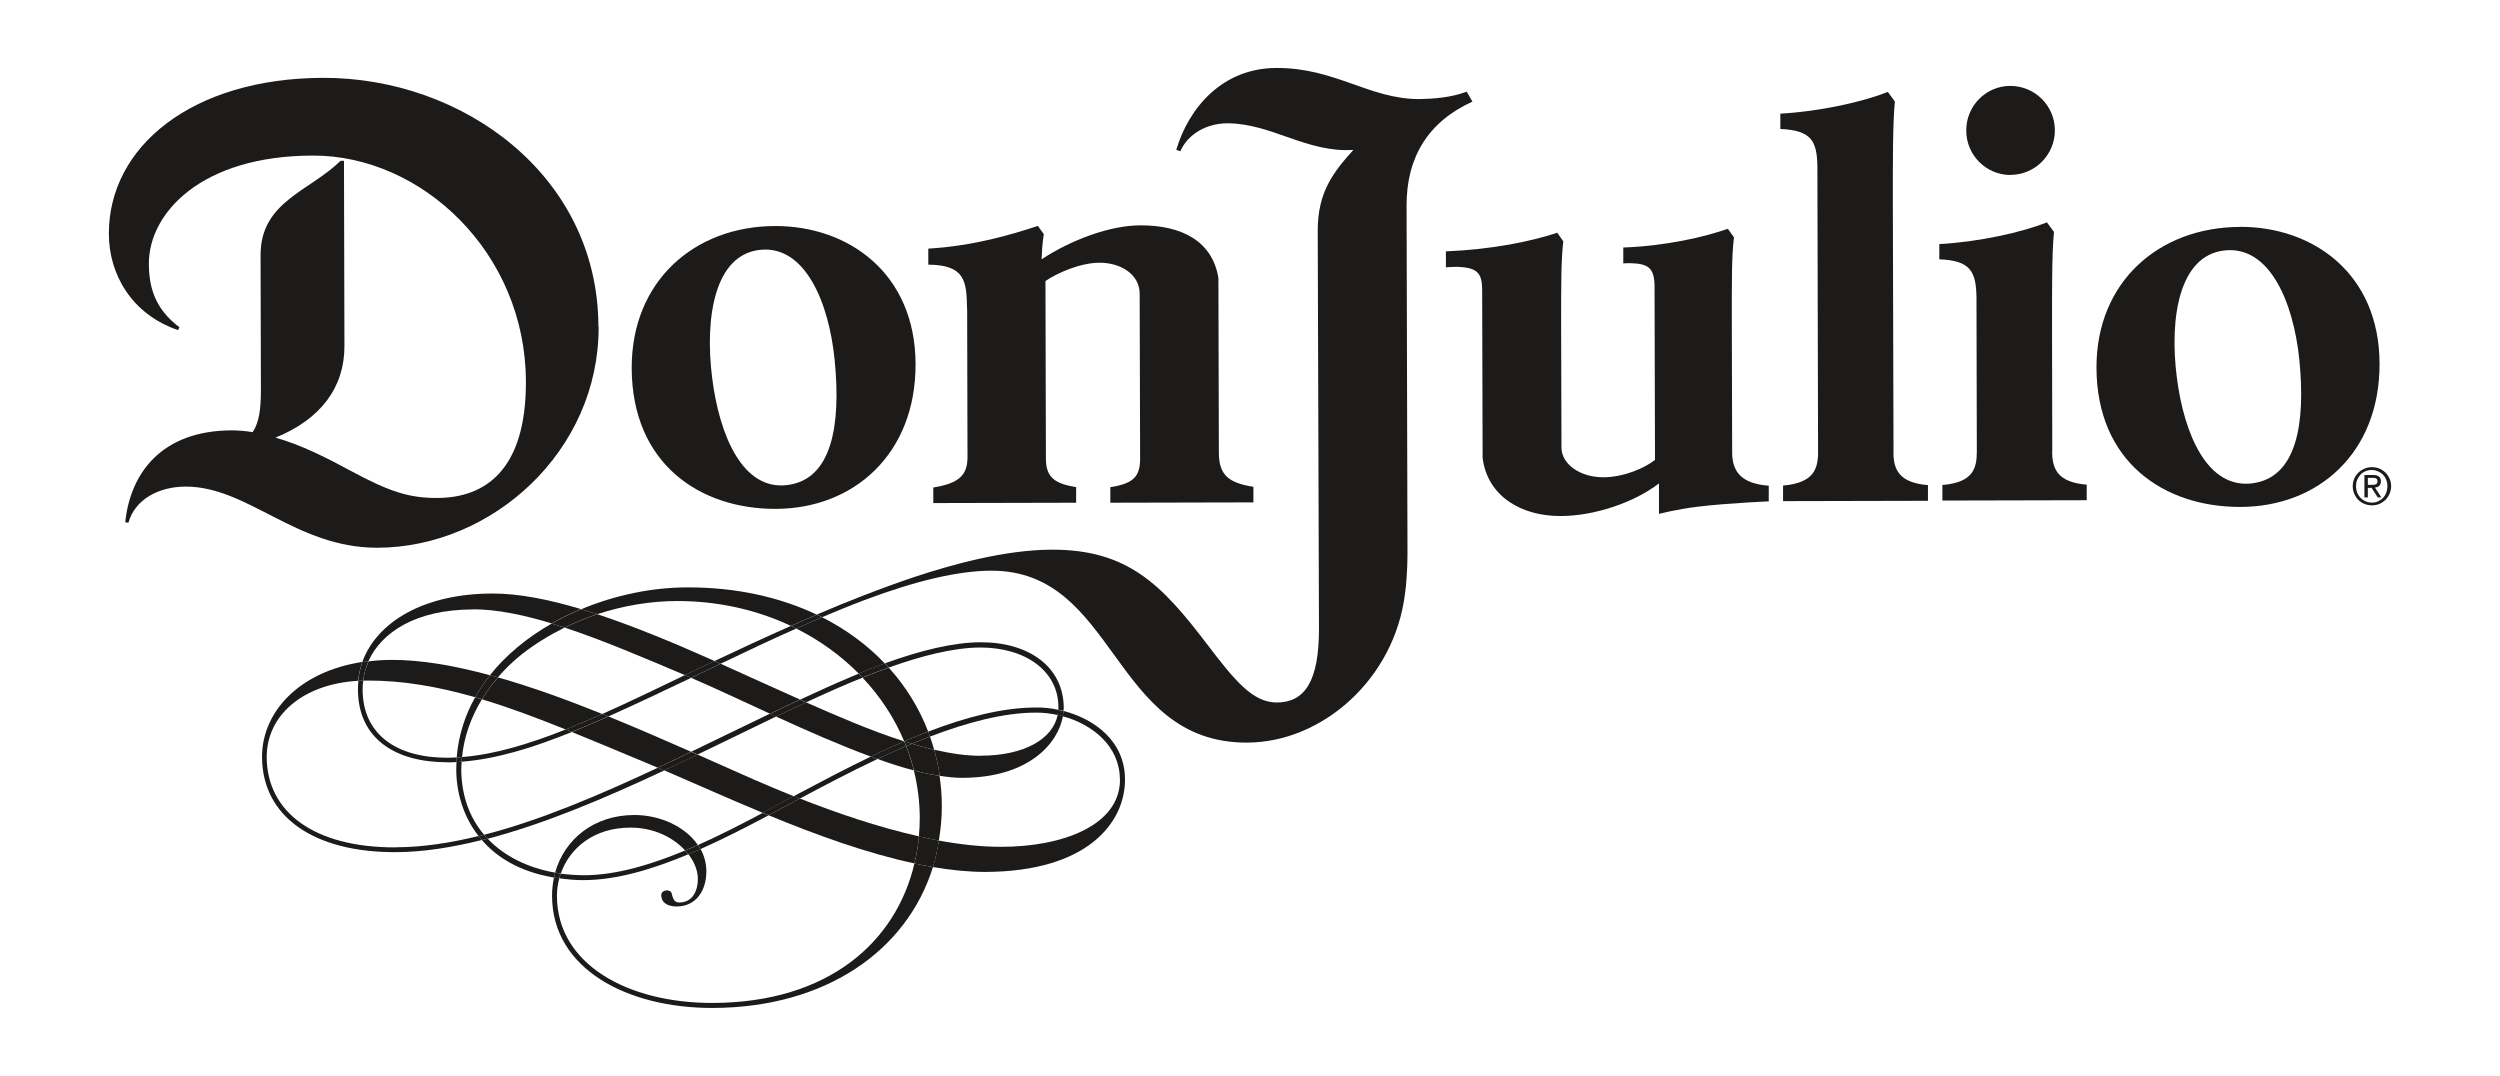 <?xml version="1.0" encoding="UTF-8"?>
<svg id="Layer_1" xmlns="http://www.w3.org/2000/svg" version="1.1" viewBox="0 0 220 94.68">
  <!-- Generator: Adobe Illustrator 29.3.0, SVG Export Plug-In . SVG Version: 2.1.0 Build 146)  -->
  <defs>
    <style>
      .st0 {
        fill: #1c1b1a;
      }
    </style>
  </defs>
  <path class="st0" d="M198.22,42.53c-3.96.52-6.02-4.29-6.66-9.32-.67-5.31.23-10.73,4.19-11.17,3.99-.45,6.08,4.58,6.59,9.61.57,5.7-.25,10.37-4.12,10.88M197.1,19.97c-7.07.02-12.62,4.79-12.61,12.38.02,8.33,5.99,12.28,12.67,12.26,6.86-.01,12.27-4.77,12.24-12.62-.02-7.9-5.82-12.05-12.31-12.03"/>
  <path class="st0" d="M69.32,42.68c-3.95.53-6.01-4.33-6.65-9.42-.67-5.36.23-10.83,4.19-11.27,3.98-.45,6.09,4.62,6.59,9.7.57,5.76-.25,10.48-4.13,10.99M68.19,19.89c-7.07.02-12.62,4.84-12.6,12.5.02,8.42,6,12.41,12.67,12.39,6.86-.01,12.33-4.82,12.31-12.74-.02-7.98-5.89-12.17-12.38-12.15"/>
  <path class="st0" d="M53.53,63.05c-1.08.48-2.15.94-3.2,1.37,2.04.83,4.16,1.72,6.39,2.65.38.16.77.33,1.16.49.98-.46,1.96-.93,2.94-1.4-2.4-1.06-4.85-2.12-7.3-3.12"/>
  <path class="st0" d="M60.83,66.16c-.98.47-1.96.94-2.94,1.4.19.08.37.15.56.24.98-.46,1.96-.92,2.93-1.39-.18-.08-.37-.16-.55-.24"/>
  <path class="st0" d="M40.66,66.63c-.01.13-.02.27-.03.4,3.03-.23,6.25-1.22,9.7-2.62-.18-.07-.36-.15-.54-.22-3.23,1.28-6.29,2.21-9.13,2.43"/>
  <path class="st0" d="M52.99,62.83c-1.08.49-2.16.94-3.21,1.36.18.07.36.15.54.22,1.04-.42,2.11-.88,3.2-1.37-.18-.07-.36-.15-.54-.22"/>
  <path class="st0" d="M49.79,64.19c1.05-.42,2.12-.88,3.21-1.36-3.11-1.25-6.21-2.38-9.18-3.22-.53.61-.99,1.25-1.4,1.93,2.37.71,4.81,1.63,7.37,2.66"/>
  <path class="st0" d="M40.19,66.65c-.01.13-.01.27-.02.41.15,0,.31-.02.46-.03,0-.13.01-.27.03-.4-.16.01-.31.02-.47.03"/>
  <path class="st0" d="M42.42,61.54c-.2-.06-.41-.12-.61-.17-.9,1.6-1.47,3.37-1.62,5.29.16,0,.31-.01.47-.03.17-1.79.79-3.52,1.75-5.09"/>
  <path class="st0" d="M43.82,59.61c-.24-.07-.47-.12-.7-.19-.49.62-.93,1.26-1.31,1.94.2.06.41.11.61.17.41-.67.87-1.32,1.4-1.93"/>
  <path class="st0" d="M80.25,65.45c.53-.22,1.06-.43,1.59-.63-.05-.15-.1-.29-.16-.44-.7.27-1.4.55-2.1.85,0,0,0,0,0,.01.22.07.45.14.67.21"/>
  <path class="st0" d="M82.21,65.98c-.11-.39-.24-.78-.37-1.16-.53.2-1.06.42-1.59.63.66.2,1.31.37,1.96.53"/>
  <path class="st0" d="M79.58,65.23s0,0-.01,0c0,0,0,0,.02,0,0,0,0,0,0-.01"/>
  <path class="st0" d="M79.75,65.66c.27.7.5,1.41.68,2.14.79.21,1.55.37,2.27.48-.11-.78-.28-1.55-.49-2.3-.65-.15-1.3-.33-1.96-.53-.17.07-.33.14-.5.21"/>
  <path class="st0" d="M67.11,71.53c.17.07.34.14.52.21.77-.41,1.51-.81,2.22-1.18.17-.09.36-.19.53-.29-.18-.07-.36-.14-.54-.21-.87.46-1.78.96-2.73,1.46"/>
  <path class="st0" d="M66.45,68.65c-1.64-.72-3.34-1.48-5.07-2.25-.97.47-1.95.93-2.93,1.39,2.66,1.14,5.61,2.47,8.67,3.74.95-.51,1.86-1,2.73-1.46-1.23-.49-2.38-.98-3.39-1.42"/>
  <path class="st0" d="M70.29,69.83c-.15.08-.3.16-.45.24.17.07.36.14.54.21,1.95-1.04,4.3-2.29,6.84-3.49-.2-.07-.39-.14-.59-.21-2.14,1.03-4.27,2.15-6.34,3.25"/>
  <path class="st0" d="M79.58,65.24c.06.14.11.28.17.42.17-.07.33-.14.5-.21-.22-.07-.44-.14-.67-.21"/>
  <path class="st0" d="M77.22,66.79c1.11.4,2.18.74,3.2,1.01-.18-.73-.41-1.44-.68-2.14-.85.36-1.7.74-2.52,1.13"/>
  <path class="st0" d="M85.11,27.17s.03,12.88.03,13.06c0,1.59-.76,2.31-3.01,2.67v1.37s12.57-.03,12.57-.03v-1.37c-1.78-.3-2.65-.78-2.66-2.48l-.04-15.66c1.07-.73,3.08-1.61,4.78-1.61,1.8,0,3.49.99,3.51,2.7l.04,14.55c0,1.57-.6,2.19-2.62,2.5v1.37s12.59-.03,12.59-.03v-1.37c-2.13-.34-3.04-1-3.04-3,0-.18-.04-15.37-.04-15.37-.51-3.2-3.16-4.65-6.86-4.64-2.69,0-6.12,1.29-8.7,2.99.05-1.46.19-2.14.19-2.15v-.07s-.52-.72-.52-.72c-2.3.76-5.63,1.76-9.64,2v1.41c3.27.02,3.37,1.49,3.41,3.89"/>
  <path class="st0" d="M57.92,61.02c.96-.45,1.93-.91,2.9-1.37-.1-.04-.21-.09-.3-.13-.08-.04-.17-.07-.25-.11-2.48,1.19-4.91,2.37-7.27,3.42.18.07.36.14.53.22,1.43-.64,2.89-1.32,4.39-2.02"/>
  <path class="st0" d="M176.92,15.39c2.16,0,3.91-1.77,3.91-3.92,0-2.16-1.76-3.91-3.93-3.91-2.14,0-3.88,1.76-3.87,3.93,0,2.16,1.75,3.91,3.89,3.91"/>
  <path class="st0" d="M77.22,66.79c.83-.39,1.67-.76,2.52-1.13-.05-.14-.11-.28-.17-.42,0,0-.01,0-.02,0-.98.42-1.95.87-2.93,1.34.2.07.39.14.59.21"/>
  <path class="st0" d="M61.42,74.36c.08.12.16.23.22.36,2.09-.93,4.13-1.98,5.99-2.97-.17-.07-.34-.14-.52-.21-1.8.96-3.73,1.95-5.7,2.83"/>
  <path class="st0" d="M61.38,66.4c2.36-1.13,4.68-2.27,6.92-3.35-.18-.08-.36-.17-.54-.25-2.28,1.09-4.6,2.23-6.93,3.35.18.08.37.16.55.24"/>
  <path class="st0" d="M60.29,74.84c.1.11.2.22.28.34.36-.15.71-.3,1.07-.46-.07-.12-.14-.24-.22-.36-.37.17-.75.33-1.12.48"/>
  <path class="st0" d="M61.41,77.34c0,1.17-.54,2.08-1.63,2.08-.33,0-.53-.15-.67-.79-.11-.44-.94-.34-.92.16.03.85.89.98,1.35.98,1.69,0,2.62-1.36,2.62-3.1,0-.71-.19-1.37-.51-1.96-.35.16-.71.31-1.07.46.53.69.83,1.45.83,2.16"/>
  <path class="st0" d="M52.66,28.74c-.03-13.33-11.97-21.92-24.23-21.89-11.51.03-18.87,6.04-18.85,13.73,0,3.54,1.99,7.07,6.09,8.47l.12-.25c-2.21-1.66-2.68-3.59-2.69-5.61,0-4.41,4.56-9.48,14.42-9.5,9.54-.03,18.73,8.49,18.76,19.89.02,7.81-3.6,10.23-7.81,10.24-2.42.01-4.16-.52-7.67-2.42-2-1.08-4.25-2.24-6.56-2.89,3.99-1.61,6.08-4.44,6.07-8.05v-.02c0-.89-.04-16.29-.04-16.29h-.3c-2.77,2.71-7.05,3.59-7.04,8.32,0,1.76.02,8.23.03,11.86,0,1.67-.16,2.87-.73,3.7-.49-.1-1.37-.16-1.81-.16-6.26.01-8.96,3.82-9.4,8.09l.28.04c.58-2.08,2.7-3.18,5.04-3.18,5.47-.01,9.72,5.4,16.88,5.38,10.08-.03,19.49-8.48,19.46-19.44"/>
  <path class="st0" d="M41.81,61.36c.38-.68.82-1.33,1.31-1.94-3.1-.84-6.04-1.36-8.67-1.35-.7,0-1.37.05-2.01.13-.25.55-.41,1.12-.48,1.7.13,0,.25-.01.38-.01,3.16-.01,6.27.55,9.48,1.47"/>
  <path class="st0" d="M81.68,64.38c-.79-2.06-1.96-3.96-3.47-5.63-.77.28-1.54.57-2.31.88,1.56,1.65,2.81,3.55,3.67,5.61.7-.3,1.4-.59,2.1-.86"/>
  <path class="st0" d="M80.87,73.61c-.07.81-.22,1.6-.4,2.38.55.12,1.09.22,1.63.31.23-.75.4-1.53.53-2.33-.58-.11-1.17-.23-1.76-.36"/>
  <path class="st0" d="M93.06,62.92c.16.03.31.07.46.12.03-.16.05-.31.06-.46-.15-.04-.31-.08-.46-.11-.01.16-.03.31-.06.46"/>
  <path class="st0" d="M70.4,61.56c.06.02.12.05.18.08.12.05.25.11.37.16,1.51-.7,3.2-1.47,4.96-2.17-.11-.12-.22-.23-.34-.35-.2.08-.4.16-.6.25-1.5.63-3.02,1.32-4.57,2.04"/>
  <path class="st0" d="M98.56,68.6c0,4.06-5.1,5.92-10.45,5.92-1.74,0-3.59-.2-5.49-.55-.13.8-.29,1.58-.53,2.33,1.59.27,3.14.43,4.62.43,9.02-.03,12.3-4.36,12.29-8.14,0-3.33-2.64-5.31-5.42-6.03,0,.15-.03.31-.06.47,2.64.72,5.02,2.64,5.03,5.56"/>
  <path class="st0" d="M81.68,64.38c.06.15.11.29.16.44,3.22-1.23,6.47-2.11,9.33-2.11.62,0,1.26.07,1.9.21.03-.15.05-.3.06-.46-.66-.14-1.31-.21-1.93-.2-2.98,0-6.21.85-9.51,2.12"/>
  <path class="st0" d="M82.69,68.28c-.72-.11-1.47-.27-2.27-.48.33,1.34.51,2.72.52,4.15,0,.56-.03,1.12-.08,1.66.59.13,1.18.25,1.76.36.16-.99.27-2,.26-3.05,0-.9-.07-1.78-.2-2.64"/>
  <path class="st0" d="M75.9,59.62c.76-.31,1.53-.6,2.31-.88-.11-.12-.23-.25-.35-.37-.75.27-1.52.58-2.3.9.12.11.23.23.34.35"/>
  <path class="st0" d="M86.31,66.51c-1.28,0-2.67-.2-4.1-.54.21.75.37,1.52.49,2.3.7.11,1.36.18,1.97.18,5.84-.01,8.43-3,8.87-5.43-.15-.04-.31-.08-.46-.12-.44,2.16-2.98,3.59-6.75,3.6"/>
  <path class="st0" d="M86.24,56.98c4.08,0,6.89,2.12,6.9,5.23,0,.08,0,.16-.01.24.15.03.3.07.46.11,0-.09.02-.18.02-.27-.01-3.61-3.08-5.78-7.3-5.77-2.4,0-5.31.72-8.43,1.85.12.12.23.24.35.37,2.82-1.01,5.66-1.75,8.03-1.76"/>
  <path class="st0" d="M31.95,59.9c.08-.58.23-1.15.48-1.71-.18.02-.36.04-.53.06-.19.53-.32,1.09-.38,1.66.14,0,.29-.01.43-.01"/>
  <path class="st0" d="M42.6,73.46c-.16.04-.32.09-.48.12.09.12.19.23.29.35.17-.04.34-.08.51-.12-.11-.11-.22-.23-.32-.35"/>
  <path class="st0" d="M34.81,74.57c-7.12.02-11.32-3.07-11.34-7.95,0-3.62,3.11-6.42,8.04-6.71.06-.57.19-1.13.38-1.66-5.57.85-8.84,4.4-8.83,8.37.02,5.28,4.6,8.39,11.74,8.37,2.4,0,4.96-.41,7.6-1.07-.1-.11-.2-.23-.29-.35-2.53.62-4.97.99-7.31.99"/>
  <path class="st0" d="M75.56,59.28c.78-.32,1.54-.62,2.3-.9-1.53-1.61-3.38-2.98-5.51-4.06-.76.32-1.52.65-2.28.99,2.07,1.04,3.93,2.38,5.5,3.97"/>
  <path class="st0" d="M68.3,63.06c2.76,1.26,5.63,2.53,8.33,3.52.98-.47,1.95-.92,2.93-1.34-3.08-.99-6.16-2.35-8.62-3.43-.35.16-.69.32-1.01.47-.54.25-1.09.52-1.64.78"/>
  <path class="st0" d="M59.61,52.89c3.62,0,7.02.79,9.99,2.19.76-.34,1.52-.67,2.28-.99-3.23-1.53-7.06-2.41-11.38-2.4-3.12,0-6.38.68-9.35,1.92.46.14.94.29,1.41.44,2.3-.76,4.71-1.16,7.06-1.16"/>
  <path class="st0" d="M62.71,88.26c-7.44.01-13.68-3.37-13.7-9.42,0-.52.07-1.05.21-1.55-.16-.02-.32-.04-.47-.07-.11.52-.17,1.06-.17,1.62.02,6.46,6.67,9.88,14.14,9.86,9.93-.03,17.08-5.02,19.38-12.4-.54-.09-1.08-.19-1.63-.31-1.62,6.89-7.54,12.24-17.76,12.27"/>
  <path class="st0" d="M41.64,53.62c2.06,0,4.41.48,6.91,1.24.83-.47,1.69-.89,2.58-1.26-2.81-.84-5.48-1.38-7.81-1.37-6.04.01-10.16,2.51-11.44,6.03.17-.02.36-.04.53-.06,1.14-2.52,4.11-4.56,9.21-4.57"/>
  <path class="st0" d="M63.41,58.41c2.21-1.06,4.43-2.11,6.66-3.1-.16-.08-.31-.16-.47-.23-2.24.99-4.49,2.03-6.73,3.09.18.08.36.16.54.24"/>
  <path class="st0" d="M49.69,55.23c.93-.46,1.88-.86,2.86-1.18-.47-.16-.94-.3-1.41-.44-.89.37-1.76.79-2.59,1.26.38.12.75.24,1.14.36"/>
  <path class="st0" d="M42.92,73.81c-.17.04-.34.08-.51.12,1.33,1.54,3.32,2.75,6.14,3.26.07.01.14.02.2.03.03-.15.06-.29.1-.43-2.35-.41-4.44-1.41-5.93-2.98"/>
  <path class="st0" d="M39.36,67.09c.27,0,.54-.01.82-.03,0-.14,0-.28.02-.41-.28.02-.56.03-.83.03-4.42.01-7.45-2.01-7.46-6,0-.26.02-.52.06-.78-.14,0-.29,0-.43.01-.03.26-.04.51-.04.77.01,4.31,3.27,6.41,7.88,6.4"/>
  <path class="st0" d="M180.6,39.75l-.02-10.43c0-3.66-.02-7.01.17-8.91l-.62-.84c-2.19.87-5.97,1.72-9.47,1.91v1.34c2.72.11,3.23,1.04,3.27,3.32l.03,13.63c0,1.49-.37,2.69-3.03,2.91v1.37s12.7-.03,12.7-.03v-1.37c-2.6-.21-3.03-1.42-3.04-2.9"/>
  <path class="st0" d="M43.11,59.42c.23.06.46.12.7.19.61-.71,1.29-1.38,2.04-1.98,1.18-.94,2.48-1.73,3.83-2.4-.38-.13-.76-.25-1.13-.36-2.12,1.21-4,2.74-5.44,4.55"/>
  <path class="st0" d="M166.63,39.79l-.06-21.96c0-3.66-.01-7.01.18-8.9l-.62-.84c-2.19.87-5.96,1.72-9.46,1.91v1.35c2.71.12,3.23,1.03,3.26,3.31l.06,25.15c0,1.49-.42,2.69-3.08,2.92v1.37s12.75-.03,12.75-.03v-1.38c-2.6-.21-3.03-1.42-3.04-2.9"/>
  <path class="st0" d="M49.34,76.88c-.17-.02-.33-.06-.5-.09-.04.14-.07.28-.1.43.15.03.32.05.47.07.04-.14.08-.27.13-.41"/>
  <path class="st0" d="M61.26,58.93c.54-.25,1.08-.51,1.62-.76-3.38-1.51-6.93-3-10.32-4.12-.98.32-1.93.73-2.86,1.18,3.36,1.11,6.98,2.66,10.57,4.18.33-.16.67-.32,1-.48"/>
  <path class="st0" d="M67.76,62.81c.89-.43,1.77-.84,2.64-1.25-2.13-.94-4.51-2.04-6.99-3.15-.87.41-1.73.83-2.59,1.24,2.04.88,4.43,2,6.94,3.16"/>
  <path class="st0" d="M68.3,63.06c.55-.27,1.1-.53,1.64-.78.32-.15.66-.31,1.01-.47-.12-.05-.25-.11-.37-.16-.06-.03-.12-.05-.18-.08-.87.41-1.75.82-2.64,1.25.18.08.36.16.54.25"/>
  <path class="st0" d="M60.26,59.41c.08.03.17.07.25.11.1.04.2.09.3.13.86-.41,1.73-.83,2.59-1.24-.18-.08-.36-.16-.54-.24-.54.25-1.08.51-1.61.76-.34.16-.67.32-1,.48"/>
  <path class="st0" d="M152.43,39.81l-.03-11.37c0-3.54-.02-5.91.19-7.55l-.54-.76c-1.98.71-5.45,1.52-9.2,1.65v1.4s.46-.03.61-.02c1.53.04,2.13.36,2.14,2.04l.04,15.27c-.9.72-2.72,1.51-4.5,1.53-2.05.02-3.73-1.13-3.73-2.62l-.03-10.59c0-3.55-.01-5.91.19-7.55l-.53-.76c-2.4.79-5.75,1.47-9.8,1.64v1.4s.7-.04.93-.04c1.84.05,2.26.54,2.26,2.05l.04,14.76c.42,3.39,3.42,5.13,6.85,5.12,2.99,0,6.49-1.19,8.67-2.87v2.68s1.63-.42,3.48-.64c2.61-.31,6.18-.46,6.18-.46v-1.38c-2.32-.17-3.21-1.15-3.22-2.91"/>
  <path class="st0" d="M129.58,8.95l-.51-.88c-1.41.52-2.86.62-4.15.65-4.42.01-7.42-2.76-12.59-2.74-4.76.01-7.72,3.5-8.82,7.21l.36.12c.69-1.56,2.35-2.45,4.12-2.46,3.9,0,7.02,2.62,11.11,2.34-1.73,1.92-3.15,3.68-3.14,7.13l.11,35.02c0,4.62-1.25,6.47-3.71,6.48-2.13,0-3.71-1.94-6.16-5.16-3.94-5.17-6.93-8.31-13.66-8.29-4.14.02-8.73,1.3-12.09,2.41-1.08.36-2.81.98-4.59,1.67-1.31.51-2.64,1.05-3.98,1.63.16.08.32.15.47.23,1.22-.51,2.44-1.02,3.66-1.48,4.59-1.73,8.32-2.6,11.2-2.61,11.12-.03,10.56,15.16,22.53,15.13,6.64-.02,12.98-5.62,13.9-13.1.11-.66.22-2.24.22-3.52l-.08-30.64c-.01-4.28,1.92-7.39,5.8-9.15"/>
  <path class="st0" d="M55.48,72.83c2.07,0,3.77.87,4.81,2.01.38-.16.75-.32,1.12-.48-1.11-1.63-3.33-2.64-5.58-2.64-3.57,0-6.16,2.14-6.98,5.07.17.03.33.06.5.08.77-2.21,2.88-4.04,6.13-4.04"/>
  <path class="st0" d="M60.57,75.18c-.09-.11-.18-.23-.28-.34-3.02,1.26-6.07,2.17-8.84,2.18-.72,0-1.42-.05-2.11-.14-.05.14-.09.27-.13.41.68.09,1.37.17,2.16.16,2.9,0,6.09-.97,9.2-2.27"/>
  <path class="st0" d="M69.6,55.08c.16.07.32.15.47.23.76-.34,1.52-.67,2.28-.99-.16-.08-.31-.16-.47-.23-.75.32-1.51.65-2.28,1"/>
  <path class="st0" d="M40.63,67.03c-.16.01-.31.02-.46.03,0,.2-.02.4-.02.61,0,2,.58,4.14,1.97,5.91.16-.04.32-.08.48-.12-1.25-1.47-2-3.41-2.01-5.8,0-.21.03-.42.04-.63"/>
  <path class="st0" d="M69.85,70.56c-.7.38-1.45.77-2.22,1.18,4.22,1.74,8.64,3.35,12.84,4.24.18-.78.33-1.57.4-2.38-3.65-.82-7.33-2.09-10.48-3.33-.18.09-.36.19-.54.28"/>
  <path class="st0" d="M57.89,67.56c-5.19,2.43-10.38,4.64-15.29,5.9.1.12.21.23.32.35,5.02-1.32,10.33-3.57,15.53-6.01-.19-.08-.37-.16-.55-.24"/>
  <path class="st0" d="M210,43.35c-.07.17-.16.32-.29.46-.12.13-.27.23-.44.31-.16.07-.34.11-.54.11-.2,0-.38-.04-.55-.11-.17-.07-.32-.18-.45-.3-.12-.13-.22-.28-.3-.46-.06-.18-.1-.36-.1-.57,0-.2.03-.39.1-.57.08-.17.17-.32.29-.45.12-.13.27-.23.44-.3.17-.08.35-.11.55-.11s.38.04.54.11c.17.07.32.17.44.29.13.13.23.28.29.45.08.18.11.36.11.56,0,.21-.03.4-.11.58M210.28,42.12c-.09-.2-.21-.38-.36-.53-.16-.15-.33-.27-.54-.36-.2-.08-.42-.12-.65-.12s-.45.04-.65.13c-.21.09-.39.2-.54.35-.15.15-.28.33-.37.54-.09.2-.13.42-.13.66,0,.24.05.47.14.67.09.21.21.38.36.54.16.15.34.27.55.35.2.08.42.12.65.12.23,0,.45-.04.65-.13.21-.09.38-.21.53-.35.15-.15.27-.33.36-.54.09-.21.14-.43.14-.67s-.05-.46-.14-.66"/>
  <path class="st0" d="M208.69,42.67h-.32v-.62h.41c.05,0,.1,0,.16,0,.05.01.09.02.14.04.04.02.07.05.1.09.02.04.03.09.04.16,0,.08-.02.14-.04.18-.02.05-.06.08-.11.1-.05.02-.1.03-.16.04-.06,0-.13,0-.2,0M209.37,42.75c.09-.08.15-.21.15-.39,0-.19-.06-.33-.17-.42-.11-.09-.28-.14-.52-.14h-.76s0,1.97,0,1.97h.3s0-.84,0-.84h.33s.54.84.54.84h.32l-.56-.86c.14-.02.27-.07.37-.15"/>
</svg>